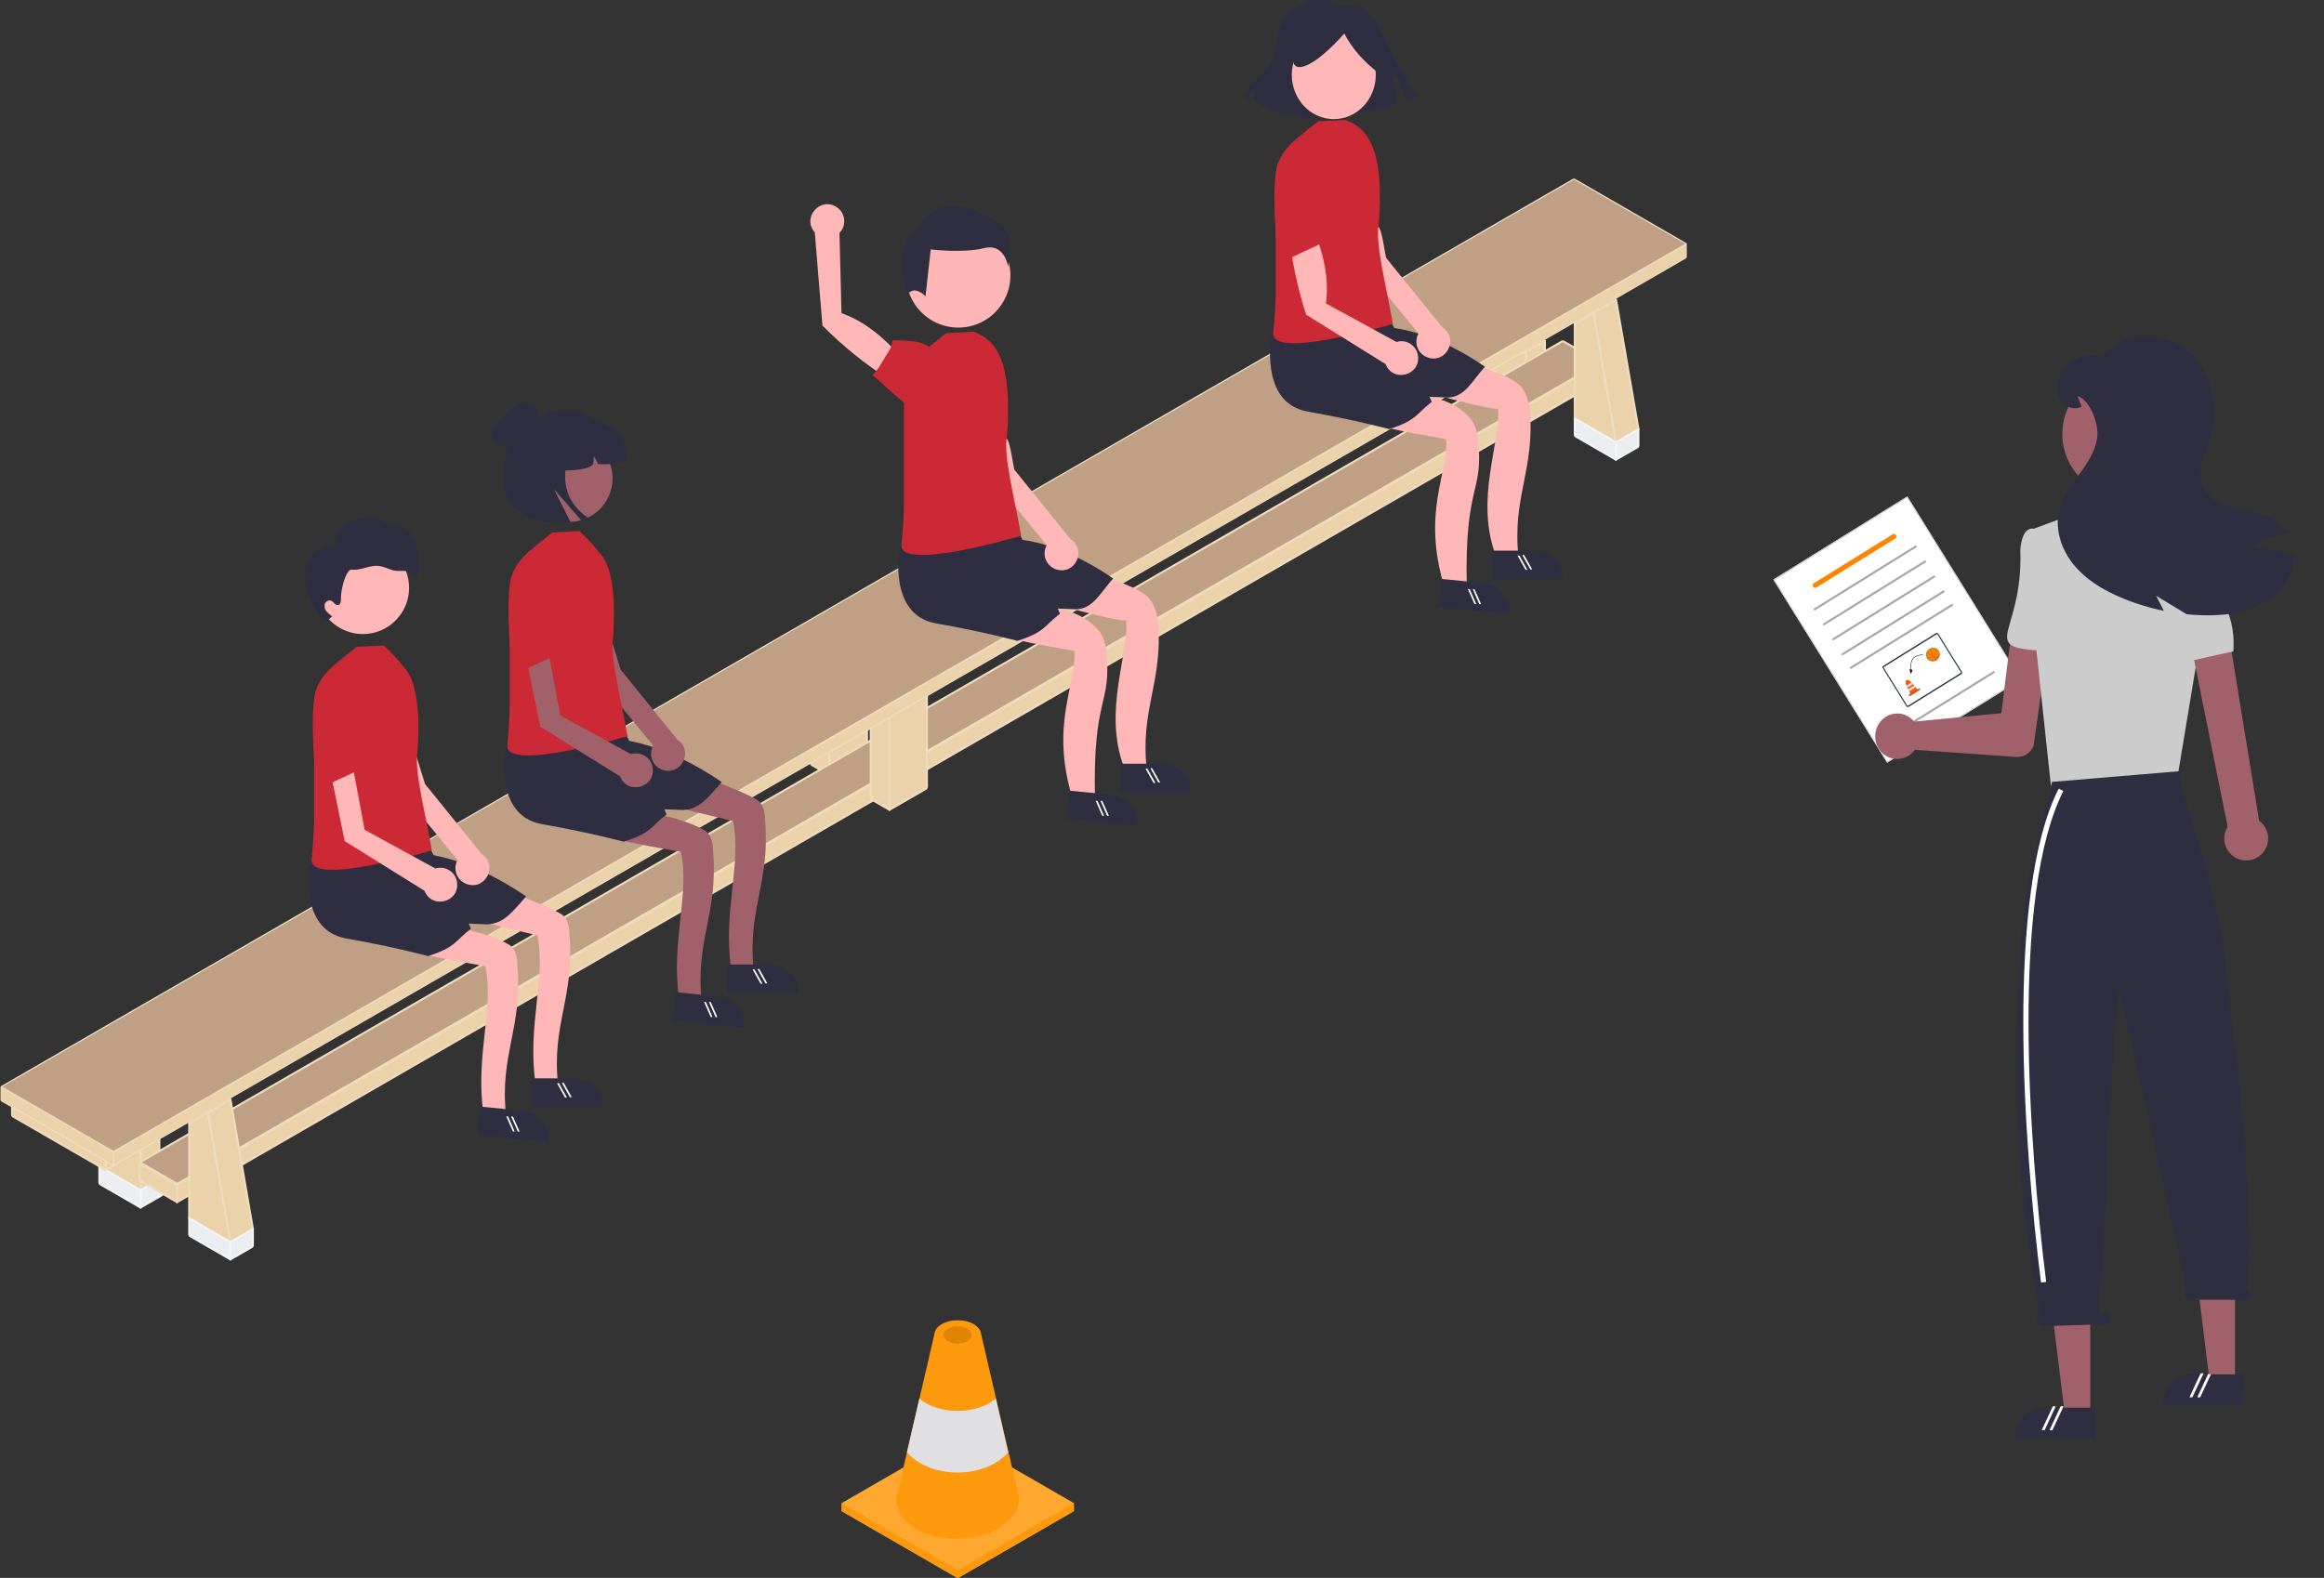 <?xml version="1.0" encoding="UTF-8" standalone="no"?>
<!-- Generator: Adobe Illustrator 23.0.5, SVG Export Plug-In . SVG Version: 6.00 Build 0)  -->

<svg
   version="1.1"
   id="Layer_1"
   x="0px"
   y="0px"
   viewBox="0 0 2031.308 1379.546"
   xml:space="preserve"
   sodipodi:docname="students_on_bench.svg"
   inkscape:version="1.1.1 (3bf5ae0d25, 2021-09-20)"
   width="2031.308"
   height="1379.546"
   xmlns:inkscape="http://www.inkscape.org/namespaces/inkscape"
   xmlns:sodipodi="http://sodipodi.sourceforge.net/DTD/sodipodi-0.dtd"
   xmlns="http://www.w3.org/2000/svg"
   xmlns:svg="http://www.w3.org/2000/svg"><rect x="0" y="0" width="2031.308" height="1379.546" fill="#333333" stroke="none"/><defs
   id="defs67" /><sodipodi:namedview
   id="namedview65"
   pagecolor="#ffffff"
   bordercolor="#666666"
   borderopacity="1.0"
   inkscape:pageshadow="2"
   inkscape:pageopacity="0.0"
   inkscape:pagecheckerboard="0"
   showgrid="false"
   inkscape:zoom="1.3887446"
   inkscape:cx="1686.7752"
   inkscape:cy="526.73472"
   inkscape:window-width="1920"
   inkscape:window-height="991"
   inkscape:window-x="-9"
   inkscape:window-y="-9"
   inkscape:window-maximized="1"
   inkscape:current-layer="g4932"
   inkscape:snap-global="false" />
<style
   type="text/css"
   id="style2">
	.st0{fill:#FFC200;}
	.st1{fill:#201600;}
	.st2{fill:#FFFFFF;}
	.st3{fill:#3350B9;}
</style>










<path
   id="rect19139-7-8-5-5"
   style="fill:#ebd2ab;fill-opacity:1;stroke:#efdcbd;stroke-width:1.89;stroke-linecap:round;stroke-linejoin:round;stroke-miterlimit:4;stroke-dasharray:none;stroke-dashoffset:30.75;stroke-opacity:1"
   d="m 1333.917,307.402 -16.366,5.669 -19.639,7.559 36.005,20.787 z"
   sodipodi:nodetypes="ccccc" /><rect
   style="fill:#ecedf1;fill-opacity:1;stroke:#f3f4f6;stroke-width:2.031;stroke-linecap:round;stroke-linejoin:round;stroke-miterlimit:4;stroke-dasharray:none;stroke-dashoffset:30.75;stroke-opacity:1"
   id="rect9500-0-2-9-3-0"
   width="41.575"
   height="15.118"
   x="1498.7"
   y="-428.72"
   ry="0.435"
   transform="matrix(0.866,0.5,0,1,0,0)" /><path
   id="rect19139-7-8"
   style="fill:#ebd2ab;fill-opacity:1;stroke:#efdcbd;stroke-width:1.93;stroke-linecap:round;stroke-linejoin:round;stroke-miterlimit:4;stroke-dasharray:none;stroke-dashoffset:30.75;stroke-opacity:1"
   d="m 139.211,995.218 -16.366,9.856 v 35.483 l 16.366,-9.857 z m -13.394,47.097"
   sodipodi:nodetypes="ccccc" /><path
   id="rect19139-7-8-5"
   style="fill:#ebd2ab;fill-opacity:1;stroke:#efdcbd;stroke-width:1.89;stroke-linecap:round;stroke-linejoin:round;stroke-miterlimit:4;stroke-dasharray:none;stroke-dashoffset:30.75;stroke-opacity:1"
   d="m 122.58,1003.256 -16.101,9.028 -19.639,7.559 36.005,20.787 z"
   sodipodi:nodetypes="ccccc" /><path
   id="rect19139-7-8-3"
   style="fill:#ebd2ab;fill-opacity:1;stroke:#efdcbd;stroke-width:1.89;stroke-linecap:round;stroke-linejoin:round;stroke-miterlimit:4;stroke-dasharray:none;stroke-dashoffset:30.75;stroke-opacity:1"
   d="m 1350.283,297.953 -16.366,9.449 v 34.016 l 16.366,-9.449 z m -13.394,45.149"
   sodipodi:nodetypes="ccccc" /><rect
   style="fill:#ebd2ab;fill-opacity:1;stroke:#efdcbd;stroke-width:2.031;stroke-linecap:round;stroke-linejoin:round;stroke-miterlimit:4;stroke-dasharray:none;stroke-dashoffset:30.75;stroke-opacity:1"
   id="rect9500-0-9-4"
   width="18.898"
   height="94.488"
   x="818.385"
   y="164.666"
   ry="0.435"
   transform="matrix(0.866,0.5,0,1,0,0)" /><rect
   style="fill:#ebd2ab;fill-opacity:1;stroke:#efdcbd;stroke-width:2.031;stroke-linecap:round;stroke-linejoin:round;stroke-miterlimit:4;stroke-dasharray:none;stroke-dashoffset:30.75;stroke-opacity:1"
   id="rect10336-3-7-8"
   width="37.795"
   height="94.488"
   x="837.283"
   y="1001.949"
   ry="0.435"
   transform="matrix(0.866,-0.5,0,1,0,0)" /><rect
   style="fill:#ecedf1;fill-opacity:1;stroke:#f3f4f6;stroke-width:2.031;stroke-linecap:round;stroke-linejoin:round;stroke-miterlimit:4;stroke-dasharray:none;stroke-dashoffset:30.75;stroke-opacity:1"
   id="rect10336-3-1-1-8"
   width="22.677"
   height="15.118"
   x="141.849"
   y="1111.555"
   ry="0.435"
   transform="matrix(0.866,-0.5,0,1,0,0)" /><rect
   style="fill:#ecedf1;fill-opacity:1;stroke:#f3f4f6;stroke-width:2.031;stroke-linecap:round;stroke-linejoin:round;stroke-miterlimit:4;stroke-dasharray:none;stroke-dashoffset:30.75;stroke-opacity:1"
   id="rect9500-0-2-9-3"
   width="41.575"
   height="15.118"
   x="100.275"
   y="969.706"
   ry="0.435"
   transform="matrix(0.866,0.5,0,1,0,0)" /><rect
   style="fill:#ebd2ab;fill-opacity:1;stroke:#efdcbd;stroke-width:2.031;stroke-linecap:round;stroke-linejoin:round;stroke-miterlimit:4;stroke-dasharray:none;stroke-dashoffset:30.75;stroke-opacity:1"
   id="rect10336-3-1"
   width="11.339"
   height="15.118"
   x="106.666"
   y="1061.131"
   ry="0.435"
   transform="matrix(0.866,-0.5,0,1,0,0)" /><rect
   style="fill:#ebd2ab;fill-opacity:1;stroke:#efdcbd;stroke-width:2.031;stroke-linecap:round;stroke-linejoin:round;stroke-miterlimit:4;stroke-dasharray:none;stroke-dashoffset:30.75;stroke-opacity:1"
   id="rect9500-0-2"
   width="94.488"
   height="15.118"
   x="12.178"
   y="954.466"
   ry="0.435"
   transform="matrix(0.866,0.5,0,1,0,0)" /><rect
   style="fill:#bfa085;fill-opacity:1;stroke:#efdcbd;stroke-width:2.031;stroke-linecap:round;stroke-linejoin:round;stroke-miterlimit:4;stroke-dasharray:none;stroke-dashoffset:30.75;stroke-opacity:1"
   id="rect2222-9-7-2-0"
   width="1436.22"
   height="37.795"
   x="-945.68"
   y="1086.792"
   ry="0.435"
   transform="matrix(0.866,-0.5,0.866,0.5,0,0)" /><rect
   style="fill:#ebd2ab;fill-opacity:1;stroke:#efdcbd;stroke-width:2.031;stroke-linecap:round;stroke-linejoin:round;stroke-miterlimit:4;stroke-dasharray:none;stroke-dashoffset:30.75;stroke-opacity:1"
   id="rect9500-0"
   width="37.795"
   height="15.118"
   x="140.947"
   y="946.551"
   ry="0.435"
   transform="matrix(0.866,0.5,0,1,0,0)" /><rect
   style="fill:#ebd2ab;fill-opacity:1;stroke:#efdcbd;stroke-width:2.031;stroke-linecap:round;stroke-linejoin:round;stroke-miterlimit:4;stroke-dasharray:none;stroke-dashoffset:30.75;stroke-opacity:1"
   id="rect10336-3"
   width="1436.22"
   height="15.118"
   x="178.742"
   y="1125.293"
   ry="0.435"
   transform="matrix(0.866,-0.5,0,1,0,0)" /><rect
   style="fill:#ebd2ab;fill-opacity:1;stroke:#efdcbd;stroke-width:2.031;stroke-linecap:round;stroke-linejoin:round;stroke-miterlimit:4;stroke-dasharray:none;stroke-dashoffset:30.75;stroke-opacity:1"
   id="rect9500-0-9"
   width="18.898"
   height="94.488"
   x="878.857"
   y="164.666"
   ry="0.435"
   transform="matrix(0.866,0.5,0,1,0,0)" /><rect
   style="fill:#ebd2ab;fill-opacity:1;stroke:#efdcbd;stroke-width:2.031;stroke-linecap:round;stroke-linejoin:round;stroke-miterlimit:4;stroke-dasharray:none;stroke-dashoffset:30.75;stroke-opacity:1"
   id="rect10336-3-7"
   width="37.795"
   height="94.488"
   x="897.755"
   y="1062.421"
   ry="0.435"
   transform="matrix(0.866,-0.5,0,1,0,0)" /><rect
   style="fill:#bfa085;fill-opacity:1;stroke:#efdcbd;stroke-width:1.218;stroke-linecap:round;stroke-linejoin:round;stroke-miterlimit:4;stroke-dasharray:none;stroke-dashoffset:30.75;stroke-opacity:1"
   id="rect2222-9-7-2"
   width="1587.402"
   height="113.386"
   x="-949.523"
   y="950.727"
   ry="0.435"
   transform="matrix(0.866,-0.5,0.866,0.5,0,0)" /><rect
   style="fill:#ebd2ab;fill-opacity:1;stroke:#efdcbd;stroke-width:1.218;stroke-linecap:round;stroke-linejoin:round;stroke-miterlimit:4;stroke-dasharray:none;stroke-dashoffset:30.75;stroke-opacity:1"
   id="rect9500"
   width="113.386"
   height="11.339"
   x="1.104"
   y="950.331"
   ry="0.435"
   transform="matrix(0.866,0.5,0,1,0,0)" /><rect
   style="fill:#ebd2ab;fill-opacity:1;stroke:#efdcbd;stroke-width:1.218;stroke-linecap:round;stroke-linejoin:round;stroke-miterlimit:4;stroke-dasharray:none;stroke-dashoffset:30.75;stroke-opacity:1"
   id="rect10336"
   width="1587.402"
   height="11.339"
   x="114.49"
   y="1064.821"
   ry="0.435"
   transform="matrix(0.866,-0.5,0,1,0,0)" /><path
   id="rect19139"
   style="fill:#ebd2ab;fill-opacity:1;stroke:#efdcbd;stroke-width:1.89;stroke-linecap:round;stroke-linejoin:round;stroke-miterlimit:4;stroke-dasharray:none;stroke-dashoffset:30.75;stroke-opacity:1"
   d="m 165.396,1065.197 v -83.15 l 16.366,-9.449 19.639,113.386 z"
   sodipodi:nodetypes="ccccc" /><path
   id="rect19139-7"
   style="fill:#ebd2ab;fill-opacity:1;stroke:#efdcbd;stroke-width:1.89;stroke-linecap:round;stroke-linejoin:round;stroke-miterlimit:4;stroke-dasharray:none;stroke-dashoffset:30.75;stroke-opacity:1"
   d="m 201.401,1085.985 -19.639,-113.386 19.639,-11.339 19.639,113.386 z"
   sodipodi:nodetypes="ccccc" /><path
   id="rect19139-2"
   style="fill:#ebd2ab;fill-opacity:1;stroke:#efdcbd;stroke-width:1.89;stroke-linecap:round;stroke-linejoin:round;stroke-miterlimit:4;stroke-dasharray:none;stroke-dashoffset:30.75;stroke-opacity:1"
   d="m 1376.468,365.985 v -83.15 l 16.366,-9.449 19.639,113.386 z"
   sodipodi:nodetypes="ccccc" /><path
   id="rect19139-7-7"
   style="fill:#ebd2ab;fill-opacity:1;stroke:#efdcbd;stroke-width:1.89;stroke-linecap:round;stroke-linejoin:round;stroke-miterlimit:4;stroke-dasharray:none;stroke-dashoffset:30.75;stroke-opacity:1"
   d="m 1412.473,386.772 -19.639,-113.386 19.639,-11.339 19.639,113.386 z"
   sodipodi:nodetypes="ccccc" /><rect
   style="fill:#ecedf1;fill-opacity:1;stroke:#f3f4f6;stroke-width:2.031;stroke-linecap:round;stroke-linejoin:round;stroke-miterlimit:4;stroke-dasharray:none;stroke-dashoffset:30.75;stroke-opacity:1"
   id="rect10336-3-1-1"
   width="22.677"
   height="15.118"
   x="232.558"
   y="1202.264"
   ry="0.435"
   transform="matrix(0.866,-0.5,0,1,0,0)" /><rect
   style="fill:#ecedf1;fill-opacity:1;stroke:#f3f4f6;stroke-width:2.031;stroke-linecap:round;stroke-linejoin:round;stroke-miterlimit:4;stroke-dasharray:none;stroke-dashoffset:30.75;stroke-opacity:1"
   id="rect9500-0-2-9"
   width="41.575"
   height="15.118"
   x="190.983"
   y="969.706"
   ry="0.435"
   transform="matrix(0.866,0.5,0,1,0,0)" /><rect
   style="fill:#ecedf1;fill-opacity:1;stroke:#f3f4f6;stroke-width:2.031;stroke-linecap:round;stroke-linejoin:round;stroke-miterlimit:4;stroke-dasharray:none;stroke-dashoffset:30.75;stroke-opacity:1"
   id="rect10336-3-1-1-6"
   width="22.677"
   height="15.118"
   x="1630.983"
   y="1202.264"
   ry="0.435"
   transform="matrix(0.866,-0.5,0,1,0,0)" /><rect
   style="fill:#ecedf1;fill-opacity:1;stroke:#f3f4f6;stroke-width:2.031;stroke-linecap:round;stroke-linejoin:round;stroke-miterlimit:4;stroke-dasharray:none;stroke-dashoffset:30.75;stroke-opacity:1"
   id="rect9500-0-2-9-9"
   width="41.575"
   height="15.118"
   x="1589.409"
   y="-428.72"
   ry="0.435"
   transform="matrix(0.866,0.5,0,1,0,0)" /><g
   id="g35728"
   transform="matrix(3.522,0,0,3.522,647.146,-945.522)"><path
     id="polygon30-3-3-5-0-1-9-8"
     style="fill:#a0616a;fill-opacity:1;stroke-width:0.484"
     d="m 3.313,509.323 -5.604,-0.21 c -2.109,-14.856 2.709,-26.198 0.458,-36.777 0.491,-0.06 -19.763,-4.551 -22.408,-6.025 -4.284,-2.388 4.363,-7.714 5.28,-7.845 1.329,-0.19 17.662,5.349 23.022,8.506 2.223,1.309 2.061,5.083 2.086,5.389 1.249,15.325 -4.503,22.121 -2.833,36.963 z"
     sodipodi:nodetypes="cccssssc" /><path
     d="m -34.453,446.826 5.334,5.351 c -1.833,-0.189 9.615,0.163 24.489,10.437 -3.283,3.646 -5.375,6.729 -9.61,6.928 l -14.034,-0.561 -11.68,-8.839 z"
     fill="#2f2e41"
     id="path60-4-8-0"
     style="stroke-width:0.378"
     sodipodi:nodetypes="ccccccc" /><path
     d="m -19.343,459.547 c -2.459,-0.847 -3.554,-3.711 -2.288,-5.983 l -15.556,-18.995 5.001,-7.85 2.481,7.988 14.039,17.353 c 4.176,2.703 1.017,9.139 -3.676,7.488 z"
     fill="#9f616a"
     id="path42-9-3-3"
     style="fill:#a0616a;fill-opacity:1;stroke-width:0.378"
     sodipodi:nodetypes="ccccccc" /><path
     id="polygon30-3-3-5-0-1-9"
     style="fill:#a0616a;fill-opacity:1;stroke-width:0.484"
     d="m -9.597,516.945 -5.604,-0.21 c -2.109,-14.856 2.709,-26.198 0.458,-36.777 0.491,-0.06 -15.063,-2.415 -17.709,-3.889 -4.284,-2.388 5.004,-6.304 5.92,-6.435 1.329,-0.19 12.322,1.803 17.682,4.96 2.223,1.309 2.061,5.083 2.086,5.389 1.249,15.325 -4.503,22.121 -2.833,36.963 z"
     sodipodi:nodetypes="cccssssc" /><path
     d="m -16.089,514.768 10.768,1.059 4.7e-4,5e-5 a 6.896,6.896 0 0 1 6.187,7.537 l -0.022,0.223 -17.631,-1.735 z"
     fill="#2f2e41"
     id="path36-03-3-4"
     style="stroke-width:0.378" /><path
     d="m -58.272,453.929 c 0,0 -3.205,16.949 8.99,19.108 12.196,2.158 20.32,4.372 20.32,4.372 6.979,-2.19 6.686,-3.779 10.635,-6.774 -0.522,-1.692 -6.656,-12.884 -9.962,-19.673 z"
     fill="#2f2e41"
     id="path58-3-3-4"
     style="stroke-width:0.378"
     sodipodi:nodetypes="cscccc" /><path
     d="m -39.916,400.306 -6.772,0.353 -1.724,1.379 c -5.649,4.519 -8.825,6.768 -8.825,14.003 v 25.992 c 0,0 0.143,3.459 -0.614,11.402 -0.653,6.853 29.845,-2.249 29.845,-2.249 -1.829,-10.426 -4.447,-19.829 -3.544,-24.833 1.09,-17.032 -2.8,-19.832 -3.669,-20.952 -1.525,-2.001 -2.337,-2.672 -4.697,-5.094 z"
     fill="#cbcbcb"
     id="path62-2-7-5"
     style="fill:#cc2936;fill-opacity:1;stroke-width:0.378"
     sodipodi:nodetypes="ccsscscccc" /><path
     d="m -21.763,459.141 c -0.325,-2.58 -2.904,-4.239 -5.387,-3.466 l -17.554,-9.603 -3.907,-20.988 -5.361,2.63 4.325,21.157 19.802,12.334 c 1.79,4.642 8.737,2.867 8.082,-2.064 z"
     fill="#9f616a"
     id="path64-0-0-4"
     style="fill:#a0616a;fill-opacity:1;stroke-width:0.378"
     sodipodi:nodetypes="cccccccc" /><path
     d="m -47.297,405.958 -3.184,-1.06 c 0,0 -3.817,0.84 -6.079,5.981 -2.262,5.141 0.04,26.129 0.04,26.129 l 1.571,-1.63 8.532,-4.01 4.778,-0.015 c 0,0 5.579,-18.957 -5.658,-25.395 z"
     fill="#cbcbcb"
     id="path66-6-4-0"
     style="fill:#cc2936;fill-opacity:1;stroke-width:0.378"
     sodipodi:nodetypes="ccscccccc" /><g
     id="g44972-0-5-4-3"
     transform="matrix(-0.964,-0.022,0.022,-0.964,615.158,1178.913)"><rect
       style="fill:#ffffff;stroke-width:0.047"
       id="rect2918-8-6-0-4-8-4-1"
       width="0.468"
       height="4.255"
       x="-347.148"
       y="739.018"
       transform="matrix(-1,0.006,0.423,0.906,0,0)"
       ry="0.112" /><rect
       style="fill:#ffffff;stroke-width:0.047"
       id="rect2918-6-9-1-1-4-2-7-9"
       width="0.468"
       height="4.255"
       x="-348.398"
       y="739.026"
       transform="matrix(-1,0.006,0.423,0.906,0,0)"
       ry="0.112" /></g><g
     id="g27779"
     transform="matrix(1.292,0,0,1.292,77.732,-44.804)"><path
       d="m -62.768,427.782 8.376,-2.9e-4 h 2.85e-4 a 5.338,5.338 0 0 1 5.338,5.338 v 0.174 h -13.715 z"
       fill="#2f2e41"
       id="path40-4-8-2"
       style="stroke-width:0.293" /><g
       id="g44972-0-5-3-3-1"
       transform="matrix(-0.745,0.056,-0.056,-0.745,473.561,891.746)"><rect
         style="fill:#ffffff;stroke-width:0.047"
         id="rect2918-8-6-0-4-8-5-6-3"
         width="0.468"
         height="4.255"
         x="-347.148"
         y="739.018"
         transform="matrix(-1,0.006,0.423,0.906,0,0)"
         ry="0.112" /><rect
         style="fill:#ffffff;stroke-width:0.047"
         id="rect2918-6-9-1-1-4-2-4-9-0"
         width="0.468"
         height="4.255"
         x="-348.398"
         y="739.026"
         transform="matrix(-1,0.006,0.423,0.906,0,0)"
         ry="0.112" /></g></g><path
     d="m -31.779,382.445 c 0.664,7.502 -4.297,13.894 -11.688,15.338 -7.992,1.562 -15.872,-2.641 -15.338,-11.688 0.594,-10.075 4.561,-12.91 11.688,-15.338 8.353,-2.846 14.621,3.583 15.338,11.688 z"
     fill="#2f2e41"
     id="path48-5"
     style="stroke-width:0.403" /><path
     d="m -52.914,390.09 a 10.788,10.788 0 0 0 20.798,-5.745 l -0.04,-0.149 a 10.788,10.788 0 0 0 -20.753,5.893 z"
     fill="#ffb6b6"
     id="path50-5"
     style="fill:#a0616a;fill-opacity:1;stroke-width:0.403" /><path
     d="m -28.309,382.664 a 14.741,14.741 0 0 1 -7.088,0.957 6.446,6.446 0 0 0 -1.016,-1.872 6.897,6.897 0 0 1 -0.166,2.031 c -1.769,1.617 -6.289,1.476 -10.648,1.438 l -1.46,-10.811 8.108,-1.095 c 6.78,-1.542 12.402,2.53 12.271,9.351 z"
     fill="#2f2e41"
     id="path52-5"
     style="stroke-width:0.403" /><path
     d="m -50.979,369.221 c -0.732,-0.776 -2,-0.986 -3.08,-0.741 a 6.986,6.986 0 0 0 -2.825,1.549 17.844,17.844 0 0 0 -3.603,4.003 c -0.855,1.307 -1.495,3.044 -0.517,4.297 0.816,1.045 2.493,1.265 3.802,0.832 1.309,-0.434 2.325,-1.374 3.256,-2.316 0.931,-0.942 1.854,-1.936 3.079,-2.537 l -1.046,0.058 a 8.293,8.293 0 0 0 1.435,-2.468 2.736,2.736 0 0 0 -0.5,-2.675 z"
     fill="#2f2e41"
     id="path54-5"
     style="stroke-width:0.403" /><path
     d="m -40.014,374.957 -8.699,1.175 a 8.949,8.949 0 0 0 -7.671,10.066 v 0 a 13.891,13.891 0 0 0 14.317,12.02 l -4.185,-8.315 6.992,8 2.302,-0.311 c -8.737,-5.491 -7.591,-13.612 -3.057,-22.635 z"
     fill="#2f2e41"
     id="path56-9"
     style="stroke-width:0.403" /></g><path
   id="polygon30-3-3-5-0-1-9-8-7"
   style="fill:#ffb7b7;fill-opacity:1;stroke-width:1.705"
   d="m 487.822,948.305 -19.741,-0.741 c -7.429,-52.329 9.541,-92.281 1.614,-129.546 1.729,-0.211 -69.614,-16.03 -78.932,-21.223 -15.092,-8.411 15.369,-27.171 18.597,-27.634 4.681,-0.671 62.216,18.84 81.094,29.961 7.829,4.612 7.261,17.904 7.349,18.983 4.4,53.983 -15.863,77.922 -9.981,130.2 z"
   sodipodi:nodetypes="cccssssc" /><path
   d="m 354.793,728.159 18.788,18.849 c -6.457,-0.665 33.869,0.576 86.263,36.764 -11.563,12.843 -18.933,23.703 -33.851,24.405 l -49.433,-1.977 -41.142,-31.134 z"
   fill="#2f2e41"
   id="path60-4-8-0-90"
   style="stroke-width:1.332"
   sodipodi:nodetypes="ccccccc" /><path
   d="m 408.017,772.968 c -8.661,-2.984 -12.52,-13.072 -8.061,-21.074 l -54.797,-66.91 17.617,-27.652 8.738,28.137 49.452,61.124 c 14.71,9.523 3.581,32.19 -12.949,26.375 z"
   fill="#9f616a"
   id="path42-9-3-3-1"
   style="fill:#ffb7b7;fill-opacity:1;stroke-width:1.332"
   sodipodi:nodetypes="ccccccc" /><path
   id="polygon30-3-3-5-0-1-9-88"
   style="fill:#ffb7b7;fill-opacity:1;stroke-width:1.705"
   d="m 442.345,975.152 -19.741,-0.74 c -7.429,-52.329 9.541,-92.281 1.614,-129.546 1.729,-0.211 -53.061,-8.506 -62.379,-13.699 -15.092,-8.411 17.626,-22.205 20.855,-22.668 4.681,-0.671 43.405,6.35 62.283,17.471 7.829,4.612 7.261,17.904 7.349,18.983 4.4,53.983 -15.863,77.922 -9.981,130.2 z"
   sodipodi:nodetypes="cccssssc" /><path
   d="m 419.477,967.482 37.931,3.731 0.002,2e-4 a 24.291,24.291 0 0 1 21.795,26.55 l -0.077,0.786 -62.104,-6.11 z"
   fill="#2f2e41"
   id="path36-03-3-4-0"
   style="stroke-width:1.332" /><path
   d="m 270.891,753.181 c 0,0 -11.291,59.703 31.669,67.306 42.959,7.603 71.577,15.399 71.577,15.399 24.582,-7.715 23.552,-13.312 37.462,-23.863 -1.838,-5.959 -23.447,-45.385 -35.09,-69.296 z"
   fill="#2f2e41"
   id="path58-3-3-4-0"
   style="stroke-width:1.332"
   sodipodi:nodetypes="cscccc" /><path
   d="m 335.547,564.295 -23.853,1.243 -6.073,4.858 c -19.899,15.919 -31.087,23.84 -31.087,49.324 v 91.556 c 0,0 0.503,12.184 -2.162,40.162 -2.299,24.141 105.127,-7.92 105.127,-7.92 -6.444,-36.726 -15.664,-69.847 -12.484,-87.475 3.84,-59.993 -9.863,-69.857 -12.922,-73.802 -5.372,-7.047 -8.233,-9.411 -16.546,-17.945 z"
   fill="#cbcbcb"
   id="path62-2-7-5-9"
   style="fill:#cc2936;fill-opacity:1;stroke-width:1.332"
   sodipodi:nodetypes="ccsscscccc" /><path
   d="m 399.493,771.539 c -1.146,-9.089 -10.229,-14.932 -18.975,-12.207 l -61.833,-33.827 -13.763,-73.93 -18.884,9.262 15.236,74.525 69.751,43.448 c 6.307,16.35 30.775,10.101 28.469,-7.271 z"
   fill="#9f616a"
   id="path64-0-0-4-6"
   style="fill:#ffb7b7;fill-opacity:1;stroke-width:1.332"
   sodipodi:nodetypes="cccccccc" /><path
   d="m 309.547,584.202 -11.217,-3.733 c 0,0 -13.445,2.959 -21.414,21.069 -7.968,18.11 0.139,92.038 0.139,92.038 l 5.533,-5.742 30.055,-14.126 16.831,-0.051 c 0,0 19.65,-66.776 -19.929,-89.454 z"
   fill="#cbcbcb"
   id="path66-6-4-0-9"
   style="fill:#cc2936;fill-opacity:1;stroke-width:1.332"
   sodipodi:nodetypes="ccscccccc" /><g
   id="g44972-0-5-4-3-2"
   transform="matrix(-3.397,-0.076,0.076,-3.397,2643.026,3306.915)"><rect
     style="fill:#ffffff;stroke-width:0.047"
     id="rect2918-8-6-0-4-8-4-1-06"
     width="0.468"
     height="4.255"
     x="-347.148"
     y="739.018"
     transform="matrix(-1,0.006,0.423,0.906,0,0)"
     ry="0.112" /><rect
     style="fill:#ffffff;stroke-width:0.047"
     id="rect2918-6-9-1-1-4-2-7-9-0"
     width="0.468"
     height="4.255"
     x="-348.398"
     y="739.026"
     transform="matrix(-1,0.006,0.423,0.906,0,0)"
     ry="0.112" /></g><g
   id="g27779-3"
   transform="matrix(4.55,0,0,4.55,749.959,-1003.593)"><path
     d="m -62.768,427.782 8.376,-2.9e-4 h 2.85e-4 a 5.338,5.338 0 0 1 5.338,5.338 v 0.174 h -13.715 z"
     fill="#2f2e41"
     id="path40-4-8-2-0"
     style="stroke-width:0.293" /><g
     id="g44972-0-5-3-3-1-7"
     transform="matrix(-0.745,0.056,-0.056,-0.745,473.561,891.746)"><rect
       style="fill:#ffffff;stroke-width:0.047"
       id="rect2918-8-6-0-4-8-5-6-3-2"
       width="0.468"
       height="4.255"
       x="-347.148"
       y="739.018"
       transform="matrix(-1,0.006,0.423,0.906,0,0)"
       ry="0.112" /><rect
       style="fill:#ffffff;stroke-width:0.047"
       id="rect2918-6-9-1-1-4-2-4-9-0-5"
       width="0.468"
       height="4.255"
       x="-348.398"
       y="739.026"
       transform="matrix(-1,0.006,0.423,0.906,0,0)"
       ry="0.112" /></g></g><path
   id="polygon30-3-3-5-0-1-9-8-4-9"
   style="fill:#ffb7b7;fill-opacity:1;stroke-width:1.697"
   d="m 1327.306,487.038 -19.647,-0.737 c -19.224,-49.714 4.715,-100.846 1.606,-128.93 -8.163,0.869 -69.47,-15.112 -78.557,-21.122 -14.342,-9.487 15.303,-26.996 18.509,-27.502 4.971,-0.785 70.033,15.708 80.708,29.818 5.456,7.212 7.226,17.819 7.314,18.893 4.379,53.726 -15.788,77.551 -9.933,129.58 z"
   sodipodi:nodetypes="cccssssc" /><path
   d="m 1194.911,267.94 18.699,18.759 c -6.426,-0.661 32.158,-2.084 84.303,33.932 -11.508,12.782 -17.293,26.248 -32.139,26.946 l -49.198,-1.967 -40.946,-30.986 z"
   fill="#2f2e41"
   id="path60-4-8-0-9-5"
   style="stroke-width:1.326"
   sodipodi:nodetypes="ccccccc" /><path
   d="m 1247.881,312.535 c -8.62,-2.97 -12.46,-13.009 -8.023,-20.974 l -54.536,-66.591 17.533,-27.521 c 4.683,-0.923 6.183,16.45 8.696,28.003 l 49.217,60.833 c 14.64,9.477 3.564,32.037 -12.887,26.25 z"
   fill="#9f616a"
   id="path42-9-3-3-9-8"
   style="fill:#ffb7b7;fill-opacity:1;stroke-width:1.326"
   sodipodi:nodetypes="ccccccc" /><path
   id="polygon30-3-3-5-0-1-9-6-8"
   style="fill:#ffb7b7;fill-opacity:1;stroke-width:1.697"
   d="m 1282.045,513.757 -19.647,-0.737 c -19.734,-65.191 3.41,-98.308 1.606,-128.93 1.721,-0.21 -52.808,-8.465 -62.082,-13.634 -15.02,-8.371 18.253,-20.493 20.755,-22.56 4.08,-3.37 40.523,-6.167 61.986,17.387 6.091,6.684 7.207,17.821 7.314,18.893 4.848,48.684 -12.031,37.169 -9.933,129.58 z"
   sodipodi:nodetypes="cccssssc" /><path
   d="m 1259.287,506.123 37.75,3.713 v 2e-4 a 24.175,24.175 0 0 1 21.691,26.424 l -0.077,0.782 -61.809,-6.081 z"
   fill="#2f2e41"
   id="path36-03-3-4-2-5"
   style="stroke-width:1.326" /><path
   d="m 1111.408,292.843 c 0,0 -11.237,59.419 31.518,66.986 42.755,7.567 71.236,15.326 71.236,15.326 24.465,-7.678 23.439,-13.249 37.284,-23.749 -1.829,-5.93 -23.335,-45.169 -34.923,-68.966 z"
   fill="#2f2e41"
   id="path58-3-3-4-4-9"
   style="stroke-width:1.326"
   sodipodi:nodetypes="cscccc" /><path
   d="m 1175.756,104.856 -23.739,1.237 -6.044,4.835 c -19.805,15.844 -30.939,23.727 -30.939,49.089 v 91.12 c 0,0 0.501,12.126 -2.151,39.971 -2.288,24.026 104.627,-7.883 104.627,-7.883 -6.414,-36.551 -15.59,-69.514 -12.425,-87.059 5.197,-65.503 -9.512,-84.463 -29.328,-91.31 z"
   fill="#cbcbcb"
   id="path62-2-7-5-4-7"
   style="fill:#cc2936;fill-opacity:1;stroke-width:1.326"
   sodipodi:nodetypes="ccsscsccc" /><path
   d="m 1239.398,311.113 c -1.141,-9.045 -10.181,-14.861 -18.885,-12.149 l -61.539,-33.666 c 3.536,-27.227 -4.99,-50.432 -13.697,-73.578 l -18.794,9.218 c 2.079,24.936 7.24,49.652 15.164,74.17 l 69.418,43.241 c 6.277,16.272 30.628,10.053 28.333,-7.236 z"
   fill="#9f616a"
   id="path64-0-0-4-3-8"
   style="fill:#ffb7b7;fill-opacity:1;stroke-width:1.326"
   sodipodi:nodetypes="cccccccc" /><path
   d="m 1149.88,124.668 -11.163,-3.716 c 0,0 -13.381,2.945 -21.312,20.968 -7.93,18.024 0.139,91.6 0.139,91.6 l 5.506,-5.715 29.912,-14.059 16.751,-0.051 c 0,0 19.557,-66.458 -19.834,-89.028 z"
   fill="#cbcbcb"
   id="path66-6-4-0-0-0"
   style="fill:#cc2936;fill-opacity:1;stroke-width:1.326"
   sodipodi:nodetypes="ccscccccc" /><g
   id="g44972-0-5-4-3-1-8"
   transform="matrix(-3.38,-0.076,0.076,-3.38,3472.251,2834.421)"><rect
     style="fill:#ffffff;stroke-width:0.047"
     id="rect2918-8-6-0-4-8-4-1-0-3"
     width="0.468"
     height="4.255"
     x="-347.148"
     y="739.018"
     transform="matrix(-1,0.006,0.423,0.906,0,0)"
     ry="0.112" /><rect
     style="fill:#ffffff;stroke-width:0.047"
     id="rect2918-6-9-1-1-4-2-7-9-6-8"
     width="0.468"
     height="4.255"
     x="-348.398"
     y="739.026"
     transform="matrix(-1,0.006,0.423,0.906,0,0)"
     ry="0.112" /></g><g
   id="g27779-5-2"
   transform="matrix(4.528,0,0,4.528,1588.196,-1455.569)"><path
     d="m -62.768,427.782 8.376,-2.9e-4 h 2.85e-4 a 5.338,5.338 0 0 1 5.338,5.338 v 0.174 h -13.715 z"
     fill="#2f2e41"
     id="path40-4-8-2-9-3"
     style="stroke-width:0.293" /><g
     id="g44972-0-5-3-3-1-3-0"
     transform="matrix(-0.745,0.056,-0.056,-0.745,473.561,891.746)"><rect
       style="fill:#ffffff;stroke-width:0.047"
       id="rect2918-8-6-0-4-8-5-6-3-5-7"
       width="0.468"
       height="4.255"
       x="-347.148"
       y="739.018"
       transform="matrix(-1,0.006,0.423,0.906,0,0)"
       ry="0.112" /><rect
       style="fill:#ffffff;stroke-width:0.047"
       id="rect2918-6-9-1-1-4-2-4-9-0-9-3"
       width="0.468"
       height="4.255"
       x="-348.398"
       y="739.026"
       transform="matrix(-1,0.006,0.423,0.906,0,0)"
       ry="0.112" /></g></g><path
   d="m 1173.207,4.823 c 0,0 20.097,-7.004 33.017,21.013 12.919,28.017 33.017,58.836 33.017,58.836 l -11.484,2.802 c 0,0 -2.871,-19.612 -10.049,-22.413 l 2.871,25.215 c 0,0 -86.131,29.418 -124.889,-2.802 l 1.435,-9.806 c 0,0 -5.742,1.401 -5.742,9.806 l -4.306,-4.202 c 0,0 4.306,-8.405 17.226,-19.612 8.48,-7.356 11.394,-21.35 12.395,-30.099 a 33.235,35.073 0 0 1 8.593,-19.835 c 8.586,-9.71 24.23,-20.031 47.916,-8.902 z"
   fill="#2f2e41"
   id="path16-1"
   style="stroke-width:1.478" /><ellipse
   cx="-1165.798"
   cy="65.414"
   fill="#ffb7b7"
   id="circle18-8"
   style="fill:#ffb7b7;fill-opacity:1;stroke-width:1.478"
   rx="36.706"
   ry="38.736"
   transform="scale(-1,1)" /><path
   d="m 1205.463,64.219 c -12.994,-9.924 -23.513,-21.355 -30.471,-34.953 0,0 -23.847,27.962 -38.42,29.36 -14.573,1.398 -1.325,-33.554 -1.325,-33.554 l 26.496,-6.991 25.172,2.796 19.872,13.981 z"
   fill="#2f2e41"
   id="path28-71-0"
   style="stroke-width:1.478" /><g
   id="g32110"
   transform="matrix(1.564,0,0,1.564,600.271,847.316)"><polygon
     style="fill:#fea82f;fill-opacity:1"
     points="256.001,512 11.084,370.598 11.084,353.719 256.001,212.317 500.916,353.719 500.916,370.598 "
     id="polygon2"
     transform="matrix(0.265,0,0,0.265,83.608,204.787)" /><g
     id="g6"
     transform="matrix(0.265,0,0,0.284,83.608,196.295)"
     style="fill:#fd990d;fill-opacity:1"><path
       id="SVGCleanerId_0_1_"
       style="fill:#fd990d;fill-opacity:1"
       d="M 382.247,336.943 304.956,25.953 h -0.009 c -0.941,-6.455 -5.655,-12.757 -14.162,-17.669 -19.131,-11.045 -50.435,-11.045 -69.566,0 -8.507,4.912 -13.222,11.214 -14.162,17.669 h -0.009 l -77.292,310.99 c -9.104,24.084 2.475,53.492 34.74,72.12 50.328,29.057 130.562,27.289 180.891,-1.768 32.262,-18.628 45.963,-46.269 36.86,-70.352 z"
       sodipodi:nodetypes="ccccccccccc" /></g><polygon
     style="fill:#fd990d;fill-opacity:1"
     points="11.084,353.719 256.001,495.121 256.001,512 11.084,370.598 "
     id="polygon8"
     transform="matrix(0.265,0,0,0.265,83.608,204.787)" /><polygon
     style="fill:#fd990d;fill-opacity:1"
     points="500.916,353.719 256.001,495.121 256.001,512 500.916,370.598 "
     id="polygon10"
     transform="matrix(0.265,0,0,0.265,83.608,204.787)" /><path
     style="fill:#de8302;fill-opacity:1;stroke-width:0.274"
     d="m 145.82,207.906 c -3.037,-1.882 -3.037,-4.962 0,-6.844 3.037,-1.882 8.007,-1.882 11.044,0 3.037,1.882 3.037,4.962 0,6.844 -3.037,1.882 -8.007,1.882 -11.044,0 z"
     id="path14" /><path
     style="fill:#e0e0e2;stroke-width:0.274"
     d="m 179.643,270.096 -6.959,-30.055 c -0.867,0.777 -1.853,1.517 -2.967,2.208 -10.107,6.264 -26.646,6.264 -36.752,0 -1.114,-0.69 -2.1,-1.431 -2.967,-2.208 v 0 l -6.959,30.055 c 1.342,1.579 2.964,3.069 4.872,4.429 12.887,9.191 33.974,9.191 46.861,0 1.908,-1.36 3.531,-2.85 4.872,-4.429 z"
     id="path16" /></g><g
   id="g37407"
   transform="matrix(4.734,0,0,4.734,1657.824,-1393.207)"><g
     id="g4932"
     transform="matrix(0.541,-0.336,0.336,0.541,-81.792,399.58)"><path
       d="M 122.982,113.755 H 77.271 V 51.24 h 45.71 z"
       fill="#ffffff"
       id="path50-8"
       style="stroke-width:0.125;fill:#ffffff;fill-opacity:1" /><path
       d="M 122.982,113.755 H 77.271 V 51.24 H 122.982 Z M 77.517,113.457 H 122.736 V 51.538 H 77.517 Z"
       fill="#cacaca"
       id="path52-9"
       style="stroke-width:0.125" /><path
       d="M 117.428,80.511 H 82.824 a 0.246,0.298 0 1 1 0,-0.596 h 34.604 a 0.246,0.298 0 0 1 0,0.596 z"
       fill="#e4e4e4"
       id="path54"
       style="stroke-width:0.125;fill:#a6a6a6;fill-opacity:1" /><path
       d="M 117.428,75.4 H 82.824 a 0.246,0.298 0 1 1 0,-0.596 h 34.604 a 0.246,0.298 0 0 1 0,0.596 z"
       fill="#e4e4e4"
       id="path56"
       style="stroke-width:0.125;fill:#a6a6a6;fill-opacity:1" /><path
       d="M 117.428,70.289 H 82.824 a 0.246,0.298 0 1 1 0,-0.596 h 34.604 a 0.246,0.298 0 0 1 0,0.596 z"
       fill="#e4e4e4"
       id="path58-5"
       style="stroke-width:0.125;fill:#a6a6a6;fill-opacity:1" /><path
       d="M 117.428,65.179 H 82.824 a 0.246,0.298 0 1 1 0,-0.596 h 34.604 a 0.246,0.298 0 0 1 0,0.596 z"
       fill="#e4e4e4"
       id="path60-7"
       style="stroke-width:0.125;fill:#a6a6a6;fill-opacity:1" /><path
       d="M 117.428,85.13 H 82.824 a 0.246,0.298 0 1 1 0,-0.596 h 34.604 a 0.246,0.298 0 0 1 0,0.596 z"
       fill="#e4e4e4"
       id="path62-7"
       style="stroke-width:0.125;fill:#a6a6a6;fill-opacity:1" /><path
       d="M 117.428,108.059 H 82.824 a 0.246,0.298 0 1 1 0,-0.596 h 34.604 a 0.246,0.298 0 0 1 0,0.596 z"
       fill="#e4e4e4"
       id="path64-5"
       style="stroke-width:0.125;fill:#a6a6a6;fill-opacity:1" /><path
       d="M 109.139,103.276 H 91.114 a 0.455,0.552 0 0 1 -0.454,-0.551 V 89.868 a 0.455,0.552 0 0 1 0.454,-0.551 h 18.025 a 0.455,0.552 0 0 1 0.454,0.551 v 12.857 a 0.455,0.552 0 0 1 -0.454,0.551 z"
       fill="#ffffff"
       id="path66-9"
       style="stroke-width:0.125" /><path
       d="M 109.139,103.276 H 91.114 a 0.455,0.552 0 0 1 -0.454,-0.551 V 89.868 a 0.455,0.552 0 0 1 0.454,-0.551 h 18.025 a 0.455,0.552 0 0 1 0.454,0.551 v 12.857 a 0.455,0.552 0 0 1 -0.454,0.551 z M 91.114,89.685 a 0.152,0.184 0 0 0 -0.151,0.184 v 12.857 a 0.152,0.184 0 0 0 0.151,0.184 h 18.025 a 0.152,0.184 0 0 0 0.151,-0.184 V 89.868 a 0.152,0.184 0 0 0 -0.151,-0.184 z"
       fill="#3f3d56"
       id="path70-9"
       style="fill:#1f2937;fill-opacity:0.996;stroke-width:0.125" /><path
       d="M 113.658,59.769 H 86.628 a 0.614,0.745 0 0 1 -0.622,-0.643 0.591,0.717 0 0 1 0.588,-0.791 h 27.022 a 0.62,0.752 0 0 1 0.631,0.653 0.591,0.717 0 0 1 -0.589,0.781 z"
       fill="#6c63ff"
       id="path112"
       style="fill:#ff8400;fill-opacity:1;stroke-width:0.125" /><g
       id="g4264"
       transform="matrix(0.216,0,0,0.216,100.093,-119.045)"><g
         id="g4257"><ellipse
           style="fill:#ff8400;fill-opacity:1;fill-rule:evenodd;stroke:#ca6800;stroke-width:0.999;stroke-linecap:butt;stroke-linejoin:miter;stroke-miterlimit:4;stroke-dasharray:none;stroke-opacity:1"
           id="path4220"
           cx="23.214"
           cy="986.916"
           rx="8.75"
           ry="8.482" /><path
           style="fill:none;fill-rule:evenodd;stroke:#57330c;stroke-width:0.291;stroke-linecap:butt;stroke-linejoin:miter;stroke-miterlimit:4;stroke-dasharray:none;stroke-opacity:1"
           d="m 14.04,986.514 c 11.204,8.914 9.917,-9.725 10.246,-8.259"
           id="path4226"
           inkscape:connector-curvature="0"
           sodipodi:nodetypes="cc" /><path
           style="fill:none;fill-rule:evenodd;stroke:#57330c;stroke-width:0.291;stroke-linecap:butt;stroke-linejoin:miter;stroke-miterlimit:4;stroke-dasharray:none;stroke-opacity:1"
           d="m 16.707,993.01 c 6.046,1.168 13.474,-10.596 14.107,-10.982"
           id="path4226-0"
           inkscape:connector-curvature="0"
           sodipodi:nodetypes="cc" /><path
           style="fill:none;fill-rule:evenodd;stroke:#57330c;stroke-width:0.291;stroke-linecap:butt;stroke-linejoin:miter;stroke-miterlimit:4;stroke-dasharray:none;stroke-opacity:1"
           d="m 17.712,979.773 c 0.625,7.768 9.821,15.025 9.821,15.025"
           id="path4226-7"
           inkscape:connector-curvature="0"
           sodipodi:nodetypes="cc" /><path
           style="fill:none;fill-rule:evenodd;stroke:#57330c;stroke-width:0.291;stroke-linecap:butt;stroke-linejoin:miter;stroke-miterlimit:4;stroke-dasharray:none;stroke-opacity:1"
           d="m 21.529,995.644 c 4.459,-5.21 9.12,-3.597 9.241,-3.75"
           id="path4226-6"
           inkscape:connector-curvature="0"
           sodipodi:nodetypes="cc" /></g></g><g
       id="g3349"
       transform="matrix(0,-0.147,0.137,0,-46.17,98.08)"><g
         id="g5377"
         transform="matrix(0.661,0,0,0.661,-10.726,329.033)"><path
           id="rect4168"
           d="m -11.5,1038.874 c -0.094,0 -0.171,0.721 -0.171,1.615 v 36.377 c 0,0.893 0.076,1.613 0.171,1.613 h 4.174 c 0.094,0 0.171,-0.719 0.171,-1.613 v -36.377 c 0,-0.893 -0.076,-1.615 -0.171,-1.615 z"
           style="fill:#ff5900;fill-opacity:1;fill-rule:evenodd;stroke:#882f00;stroke-width:0.866;stroke-linecap:butt;stroke-linejoin:miter;stroke-miterlimit:4;stroke-dasharray:none;stroke-opacity:1"
           inkscape:connector-curvature="0" /><g
           transform="matrix(0.991,0,0,1,1.267,-0.659)"
           id="g4255"><path
             style="fill:#ff5900;fill-opacity:1;fill-rule:evenodd;stroke:#882f00;stroke-width:1.063;stroke-linecap:butt;stroke-linejoin:round;stroke-miterlimit:4;stroke-dasharray:none;stroke-opacity:1"
             d="m -8.469,1057.548 0.056,13.168 c 11.358,0.172 36.875,-4.365 39.964,-10.443 0.199,-0.391 0.098,-3.653 0.103,-4.047 -3.812,-7.355 -27.936,-8.792 -40.025,-8.975 z"
             id="path4220-2"
             inkscape:connector-curvature="0"
             sodipodi:nodetypes="ccsccc" /><path
             style="fill:#e9e9e9;fill-opacity:1;fill-rule:evenodd;stroke:#dddddd;stroke-width:0.623;stroke-linecap:butt;stroke-linejoin:miter;stroke-miterlimit:4;stroke-dasharray:none;stroke-opacity:1"
             d="m 12.486,1048.372 0.035,20.227 c 6.013,-1.429 0,0 6.013,-1.429 -0.486,-17.885 0,0 -0.486,-17.885 -5.562,-0.913 -0.282,-0.111 -5.562,-0.913 z"
             id="rect4168-4"
             inkscape:connector-curvature="0"
             sodipodi:nodetypes="ccccc" /><path
             style="fill:#e9e9e9;fill-opacity:1;fill-rule:evenodd;stroke:#dddddd;stroke-width:0.624;stroke-linecap:butt;stroke-linejoin:miter;stroke-miterlimit:4;stroke-dasharray:none;stroke-opacity:1"
             d="m 0.418,1047.261 0.082,23.292 6.043,-0.806 0.029,-22.072 c -6.155,-0.414 0,0 -6.155,-0.414 z"
             id="rect4168-4-5"
             inkscape:connector-curvature="0"
             sodipodi:nodetypes="ccccc" /></g></g></g><path
       style="fill:none;stroke:#000000;stroke-width:0.139;stroke-linecap:butt;stroke-linejoin:miter;stroke-miterlimit:4;stroke-dasharray:none;stroke-opacity:1"
       d="m 97.23,94.558 c 1.65,-2.708 2.596,-3.214 5.364,-1.967"
       id="path5412"
       sodipodi:nodetypes="cc" /><path
       sodipodi:type="star"
       style="fill:#000000;fill-opacity:1;stroke:#ffffff;stroke-width:0;stroke-linecap:round;stroke-linejoin:round;stroke-dashoffset:30.75"
       id="path7871"
       inkscape:flatsided="false"
       sodipodi:sides="3"
       sodipodi:cx="318.35455"
       sodipodi:cy="315.66995"
       sodipodi:r1="10.149184"
       sodipodi:r2="5.0745916"
       sodipodi:arg1="2.4725497"
       sodipodi:arg2="3.5197472"
       inkscape:rounded="0"
       inkscape:randomized="0"
       inkscape:transform-center-x="-0.27870859"
       inkscape:transform-center-y="0.17148944"
       transform="matrix(-0.024,0.078,-0.053,-0.002,121.524,70.625)"
       d="m 310.393,321.965 3.245,-8.168 3.245,-8.168 5.452,6.895 5.452,6.895 -8.697,1.274 z" /></g><g
     id="g9006"
     transform="translate(-6.453,4.732)"><path
       id="polygon30-3-3-5-0-1-9-8-4"
       style="fill:#ffb7b7;fill-opacity:1;stroke-width:0.359"
       d="m -132.013,431.556 -4.15,-0.156 c -4.06,-10.501 0.996,-21.301 0.339,-27.233 -1.724,0.184 -14.674,-3.192 -16.593,-4.462 -3.029,-2.004 3.232,-5.702 3.909,-5.809 1.05,-0.166 14.793,3.318 17.047,6.298 1.152,1.523 1.526,3.764 1.545,3.991 0.925,11.348 -3.335,16.381 -2.098,27.37 z"
       sodipodi:nodetypes="cccssssc" /><path
       d="m -159.979,385.277 3.95,3.962 c -1.357,-0.14 6.792,-0.44 17.807,7.167 -2.431,2.7 -3.653,5.544 -6.789,5.692 l -10.392,-0.416 -8.649,-6.545 z"
       fill="#2f2e41"
       id="path60-4-8-0-9"
       style="stroke-width:0.28"
       sodipodi:nodetypes="ccccccc" /><path
       d="m -148.79,394.696 c -1.821,-0.627 -2.632,-2.748 -1.695,-4.43 l -11.519,-14.066 3.703,-5.813 c 0.989,-0.195 1.306,3.475 1.837,5.915 l 10.396,12.849 c 3.092,2.002 0.753,6.767 -2.722,5.545 z"
       fill="#9f616a"
       id="path42-9-3-3-9"
       style="fill:#ffb7b7;fill-opacity:1;stroke-width:0.28"
       sodipodi:nodetypes="ccccccc" /><path
       id="polygon30-3-3-5-0-1-9-6"
       style="fill:#ffb7b7;fill-opacity:1;stroke-width:0.359"
       d="m -141.574,437.199 -4.15,-0.156 c -4.168,-13.77 0.72,-20.765 0.339,-27.233 0.364,-0.044 -11.154,-1.788 -13.113,-2.88 -3.173,-1.768 3.855,-4.329 4.384,-4.765 0.862,-0.712 8.559,-1.303 13.093,3.673 1.287,1.412 1.522,3.764 1.545,3.991 1.024,10.283 -2.541,7.851 -2.098,27.37 z"
       sodipodi:nodetypes="cccssssc" /><path
       d="m -146.381,435.587 7.974,0.784 3.5e-4,4e-5 a 5.106,5.106 0 0 1 4.582,5.581 l -0.016,0.165 -13.055,-1.284 z"
       fill="#2f2e41"
       id="path36-03-3-4-2"
       style="stroke-width:0.28" /><path
       d="m -177.616,390.537 c 0,0 -2.374,12.551 6.657,14.149 9.031,1.598 15.047,3.237 15.047,3.237 5.168,-1.622 4.951,-2.798 7.875,-5.016 -0.386,-1.253 -4.929,-9.541 -7.377,-14.567 z"
       fill="#2f2e41"
       id="path58-3-3-4-4"
       style="stroke-width:0.28"
       sodipodi:nodetypes="cscccc" /><path
       d="m -164.024,350.83 -5.014,0.261 -1.277,1.021 c -4.183,3.347 -6.535,5.012 -6.535,10.369 v 19.247 c 0,0 0.106,2.561 -0.454,8.443 -0.483,5.075 22.1,-1.665 22.1,-1.665 -1.355,-7.72 -3.293,-14.683 -2.624,-18.389 1.098,-13.836 -2.009,-17.841 -6.195,-19.287 z"
       fill="#cbcbcb"
       id="path62-2-7-5-4"
       style="fill:#cc2936;fill-opacity:1;stroke-width:0.28"
       sodipodi:nodetypes="ccsscsccc" /><path
       d="m -189.204,327.862 c 1.589,1.089 1.807,3.349 0.456,4.721 l 0.374,14.812 c 5.455,1.968 8.989,5.812 12.494,9.685 l -3.548,2.639 c -4.482,-2.801 -8.625,-6.159 -12.464,-10.018 l -1.411,-17.217 c -2.449,-2.752 1.073,-6.724 4.098,-4.622 z"
       fill="#9f616a"
       id="path64-0-0-4-3"
       style="fill:#ffb7b7;fill-opacity:1;stroke-width:0.28"
       sodipodi:nodetypes="cccccccc" /><path
       d="m -172.868,366.802 1.514,-0.577 c 0,0 1.157,-9.327 -0.087,-11.736 -1.278,-2.475 -6.921,-1.946 -7.466,-2.112 l -0.393,1.47 -2.192,3.612 -1.249,1.58 c 0,-0.942 3.707,3.819 9.875,7.764 z"
       fill="#cbcbcb"
       id="path66-6-4-0-0"
       style="fill:#cc2936;fill-opacity:1;stroke-width:0.183"
       sodipodi:nodetypes="ccscccccc" /><g
       id="g44972-0-5-4-3-1"
       transform="matrix(-0.714,-0.016,0.016,-0.714,321.051,927.38)"><rect
         style="fill:#ffffff;stroke-width:0.047"
         id="rect2918-8-6-0-4-8-4-1-0"
         width="0.468"
         height="4.255"
         x="-347.148"
         y="739.018"
         transform="matrix(-1,0.006,0.423,0.906,0,0)"
         ry="0.112" /><rect
         style="fill:#ffffff;stroke-width:0.047"
         id="rect2918-6-9-1-1-4-2-7-9-6"
         width="0.468"
         height="4.255"
         x="-348.398"
         y="739.026"
         transform="matrix(-1,0.006,0.423,0.906,0,0)"
         ry="0.112" /></g><g
       id="g27779-5"
       transform="matrix(0.957,0,0,0.957,-76.907,21.23)"><path
         d="m -62.768,427.782 8.376,-2.9e-4 h 2.85e-4 a 5.338,5.338 0 0 1 5.338,5.338 v 0.174 h -13.715 z"
         fill="#2f2e41"
         id="path40-4-8-2-9"
         style="stroke-width:0.293" /><g
         id="g44972-0-5-3-3-1-3"
         transform="matrix(-0.745,0.056,-0.056,-0.745,473.561,891.746)"><rect
           style="fill:#ffffff;stroke-width:0.047"
           id="rect2918-8-6-0-4-8-5-6-3-5"
           width="0.468"
           height="4.255"
           x="-347.148"
           y="739.018"
           transform="matrix(-1,0.006,0.423,0.906,0,0)"
           ry="0.112" /><rect
           style="fill:#ffffff;stroke-width:0.047"
           id="rect2918-6-9-1-1-4-2-4-9-0-9"
           width="0.468"
           height="4.255"
           x="-348.398"
           y="739.026"
           transform="matrix(-1,0.006,0.423,0.906,0,0)"
           ry="0.112" /></g></g><path
       d="m -176.088,343.006 a 9.623,9.623 0 0 0 18.552,-5.125 l -0.036,-0.133 a 9.623,9.623 0 0 0 -18.513,5.257 z"
       fill="#ffb6b6"
       id="path50-5-1"
       style="stroke-width:0.36" /><path
       id="bfd7963f-0cf8-4885-9d3a-2c00bccda2e3-2258-9"
       data-name="Path 102"
       d="m -175.704,343.502 c 1.202,-0.962 2.842,0.786 2.842,0.786 l 0.962,-8.656 c 0,0 6.011,0.72 9.858,-0.24 3.847,-0.96 4.448,3.487 4.448,3.487 a 30.87,30.87 0 0 0 0.12,-5.41 c -0.24,-2.164 -3.366,-4.328 -8.896,-5.771 -5.53,-1.443 -8.415,4.809 -8.415,4.809 -3.847,1.923 -2.121,11.957 -0.919,10.995 z"
       fill="#2f2e41"
       style="stroke-width:0.393" /></g></g><g
   id="g2366"
   transform="matrix(0.931,0,0,0.931,299.485,-820.077)"><path
     d="m 1442.784,1559.775 a 20.681,21.343 3.007 0 1 30.707,-3.298 19.687,20.317 3.007 0 1 1.893,2.071 l 81.818,-7.932 7.827,-62.759 a 17.73,18.298 3.007 0 1 35.174,4.547 q -0.023,0.168 -0.046,0.334 l -12.557,87.981 -0.04,0.196 a 16.062,16.576 3.007 0 1 -16.108,10.797 l -95.393,-6.717 a 19.348,19.967 3.007 0 1 -1.286,1.625 20.683,21.345 3.007 0 1 -30.862,-0.317 q -0.582,-0.684 -1.097,-1.408 a 20.746,21.41 3.007 0 1 -0.023,-25.119 z"
     fill="#ffb7b7"
     id="path6-8"
     style="fill:#a0616a;fill-opacity:1;stroke-width:1.678" /><g
     id="g26976-4"
     transform="matrix(4.886,0,0,4.886,634.587,-24.055)"><path
       d="m 235.232,455.437 -15.371,-4.1e-4 v -0.194 a 5.983,5.983 0 0 1 5.983,-5.983 h 3.8e-4 l 9.388,3.8e-4 z"
       fill="#2f2e41"
       id="path43-0"
       style="stroke-width:0.404" /><rect
       style="fill:#ffffff;stroke-width:0.057"
       id="rect2918-8"
       width="0.561"
       height="5.103"
       x="437.121"
       y="492.866"
       transform="matrix(1,0.006,-0.423,0.906,0,0)"
       ry="0.134" /><rect
       style="fill:#ffffff;stroke-width:0.057"
       id="rect2918-6-9"
       width="0.561"
       height="5.103"
       x="435.622"
       y="492.875"
       transform="matrix(1,0.006,-0.423,0.906,0,0)"
       ry="0.134" /></g><path
     d="m 1645.181,2232.309 h -75.099 v -0.95 a 29.232,29.232 0 0 1 29.23,-29.23 v 0 h 45.868 z"
     fill="#2f2e41"
     id="path43-0-6"
     style="stroke-width:1.974" /><rect
     style="fill:#ffffff;stroke-width:0.277"
     id="rect2918-8-6"
     width="2.74"
     height="24.932"
     x="2633.417"
     y="2412.39"
     transform="matrix(1,0.006,-0.423,0.906,0,0)"
     ry="0.655" /><rect
     style="fill:#ffffff;stroke-width:0.277"
     id="rect2918-6-9-1"
     width="2.74"
     height="24.932"
     x="2626.094"
     y="2412.432"
     transform="matrix(1,0.006,-0.423,0.906,0,0)"
     ry="0.655" /><polygon
     points="143.253,374.538 193.738,368.54 198.482,334.364 192.438,334.424 142.482,334.364 144.356,351.746 "
     fill="#ffb6b6"
     id="polygon26"
     transform="matrix(-2.233,0,0,4.222,2038.866,86.534)" /><path
     d="m 1586.118,1377.954 34.859,-12.892 14.896,-21.632 53.584,-5.358 33.052,21.174 27.709,14.11 -0.474,73.673 -31.321,189.031 h -112.803 l -16.628,-155.647 c 0,0 -34.83,-46.78 2.679,-73.572 z"
     fill="#cccccc"
     id="path28"
     style="stroke-width:2.233"
     sodipodi:nodetypes="cccccccccccc" /><polygon
     points="116.296,607.364 116.296,649.938 127.334,649.938 132.586,607.364 "
     fill="#ffb6b6"
     id="polygon30"
     transform="matrix(-2.233,0,0,2.233,2036.332,720.238)"
     style="fill:#a0616a;fill-opacity:1" /><polygon
     points="189.334,649.938 194.586,607.364 178.296,607.364 178.296,649.938 "
     fill="#ffb6b6"
     id="polygon34"
     transform="matrix(-2.233,0,0,2.233,2038.866,751.5)"
     style="fill:#a0616a;fill-opacity:1" /><path
     d="m 1783.858,2089.954 h -0.268 c -32.893,-70.522 26.711,150.226 -1.245,-175.131 l -15.411,-134.739 c -10.757,-82.233 -49.273,-172.454 -41.536,-175.033 l -120.555,10.078 -23.442,94.941 c -16.01,138.741 -13.105,273.939 12.301,404.924 l -0.692,0.312 c -2.494,0.766 -3.563,3.839 -2.39,6.864 1.174,3.025 4.147,4.857 6.641,4.091 l 59.573,-1.843 c 2.494,-0.765 3.564,-3.839 2.39,-6.864 -1.174,-3.025 -4.147,-4.857 -6.641,-4.091 l -4.051,1.822 8.638,-132.697 -0.959,-24.238 1.975,-27.497 9.131,-123.683 34.564,152.095 29.391,132.22 c -4.412,3.554 -1.573,10.075 4.379,10.059 h 48.207 c 8.663,-0.023 8.663,-11.589 0,-11.589 z"
     fill="#2f2e41"
     id="path38"
     style="stroke-width:2.106"
     sodipodi:nodetypes="cccccccccsccsccccccccccsc" /><path
     d="m 1801.5,1683.048 a 20.452,20.452 0 0 0 -2.193,-31.284 l -30.055,-184.476 -35.248,12.402 35.717,177.708 a 20.563,20.563 0 0 0 31.779,25.65 z"
     fill="#ffb6b6"
     id="path40"
     style="fill:#a0616a;fill-opacity:1;stroke-width:2.233" /><path
     d="m 1745.477,1373.19 c 0,0 10.11,-3.81 13.78,18.785 -5.598,54.801 18.589,54.922 15.834,100.559 l -38.257,8.497 c -12.334,-53.929 -19.438,-42.497 -37.868,-98.205 l 39.155,-27.012 z"
     fill="#cccccc"
     id="path42"
     style="stroke-width:2.233"
     sodipodi:nodetypes="ccccccc" /><path
     d="m 1587.189,1377.373 c 0,0 -10.4,-2.926 -12.112,19.901 3,85.655 -47.625,92.703 36.362,95.271 7.648,-54.791 11.071,-32.56 24.639,-89.647 l -41.334,-23.543 z"
     fill="#cccccc"
     id="path46"
     style="stroke-width:2.233"
     sodipodi:nodetypes="cccccc" /><ellipse
     cx="-1672.467"
     cy="1288.461"
     fill="#ffb8b8"
     id="circle48"
     style="fill:#a0616a;fill-opacity:1;stroke-width:2.434"
     rx="57.982"
     ry="58.256"
     transform="scale(-1,1)" /><path
     d="m 1792.15,1393.005 q 16.926,-5.998 33.852,-12.019 a 34.076,34.076 0 0 0 -7.328,-8.625 c -10.743,-8.971 -25.573,-10.592 -39.212,-13.619 -13.662,-3.026 -28.491,-9.23 -33.485,-22.287 -5.188,-13.575 2.335,-28.232 6.701,-42.066 6.118,-19.304 5.988,-40.856 -2.205,-59.36 -8.193,-18.504 -24.838,-33.506 -44.596,-37.916 -19.758,-4.388 -42.088,2.767 -54.236,18.936 a 33.443,33.443 0 0 0 -40.25,18.634 c -2.832,7.09 -2.918,15.629 1.297,22.006 4.215,6.377 13.229,9.641 20.017,6.096 l -3.934,-9.987 c 12.17,4.129 20.082,26.135 18.439,38.889 -1.621,12.732 -9.057,23.886 -16.602,34.284 -7.544,10.398 -15.586,20.903 -18.828,33.333 -4.669,17.877 1.643,37.419 13.316,51.751 11.673,14.332 28.123,24.059 45.157,31.215 a 209.334,209.334 0 0 0 39.559,12.192 c -2.421,-4.712 -4.821,-9.425 -7.242,-14.137 l 28.729,17.38 c 5.556,0.54 11.154,0.865 16.753,0.973 16.299,0.281 32.922,-1.427 47.838,-7.933 14.937,-6.529 28.059,-18.353 33.463,-33.722 a 43.704,43.704 0 0 0 2.421,-15.477 q -19.811,-4.28 -39.623,-8.539 z"
     fill="#2f2e41"
     id="path50"
     style="stroke-width:2.233" /><path
     style="fill:none;fill-opacity:1;stroke:#ffffff;stroke-width:4.886;stroke-linecap:butt;stroke-linejoin:miter;stroke-miterlimit:4;stroke-dasharray:none;stroke-opacity:1"
     d="m 1596.913,2085.047 c -16.466,-131.608 -33.227,-364.535 16.355,-462.431"
     id="path28844"
     sodipodi:nodetypes="cc" /></g><circle
   cx="317.127"
   cy="513.924"
   r="40.454"
   fill="#ffb8b8"
   id="circle44"
   style="fill:#ffb7b7;fill-opacity:1;stroke-width:1.397" /><path
   d="m 271.241,487.342 c 4.543,-7.028 13.067,-11.711 21.331,-10.395 a 29.129,29.129 0 0 1 48.807,-16.99 9.058,9.058 0 0 1 8.858,-0.886 18.677,18.677 0 0 1 7.196,5.777 41.917,41.917 0 0 1 5.865,42.643 c 1.01,-3.671 -2.67,-7.126 -6.387,-7.949 -3.717,-0.824 -7.617,-0.041 -11.387,-0.581 -4.832,-0.688 -9.175,-3.491 -14.015,-4.121 -4.067,-0.53 -8.157,0.512 -12.124,1.558 -3.966,1.045 -8.046,2.111 -12.119,1.627 -4.073,-0.484 -9.32,14.952 -9.249,25.825 0.019,2.06 -0.411,4.706 -2.425,5.143 -2.48,0.538 -3.917,-2.884 -6.277,-3.816 a 4.366,4.366 0 0 0 -5.356,2.848 7.119,7.119 0 0 0 1.359,6.375 21.036,21.036 0 0 0 5.1,4.424 l -0.972,0.808 c -1.617,2.136 -4.971,2.228 -7.301,0.907 a 15.758,15.758 0 0 1 -5.242,-5.969 c -4.312,-7.171 -8.094,-14.812 -9.615,-23.041 -1.522,-8.228 -0.59,-17.157 3.952,-24.185 z"
   fill="#2f2e41"
   id="path46-8"
   style="stroke-width:1.397" /></svg>
